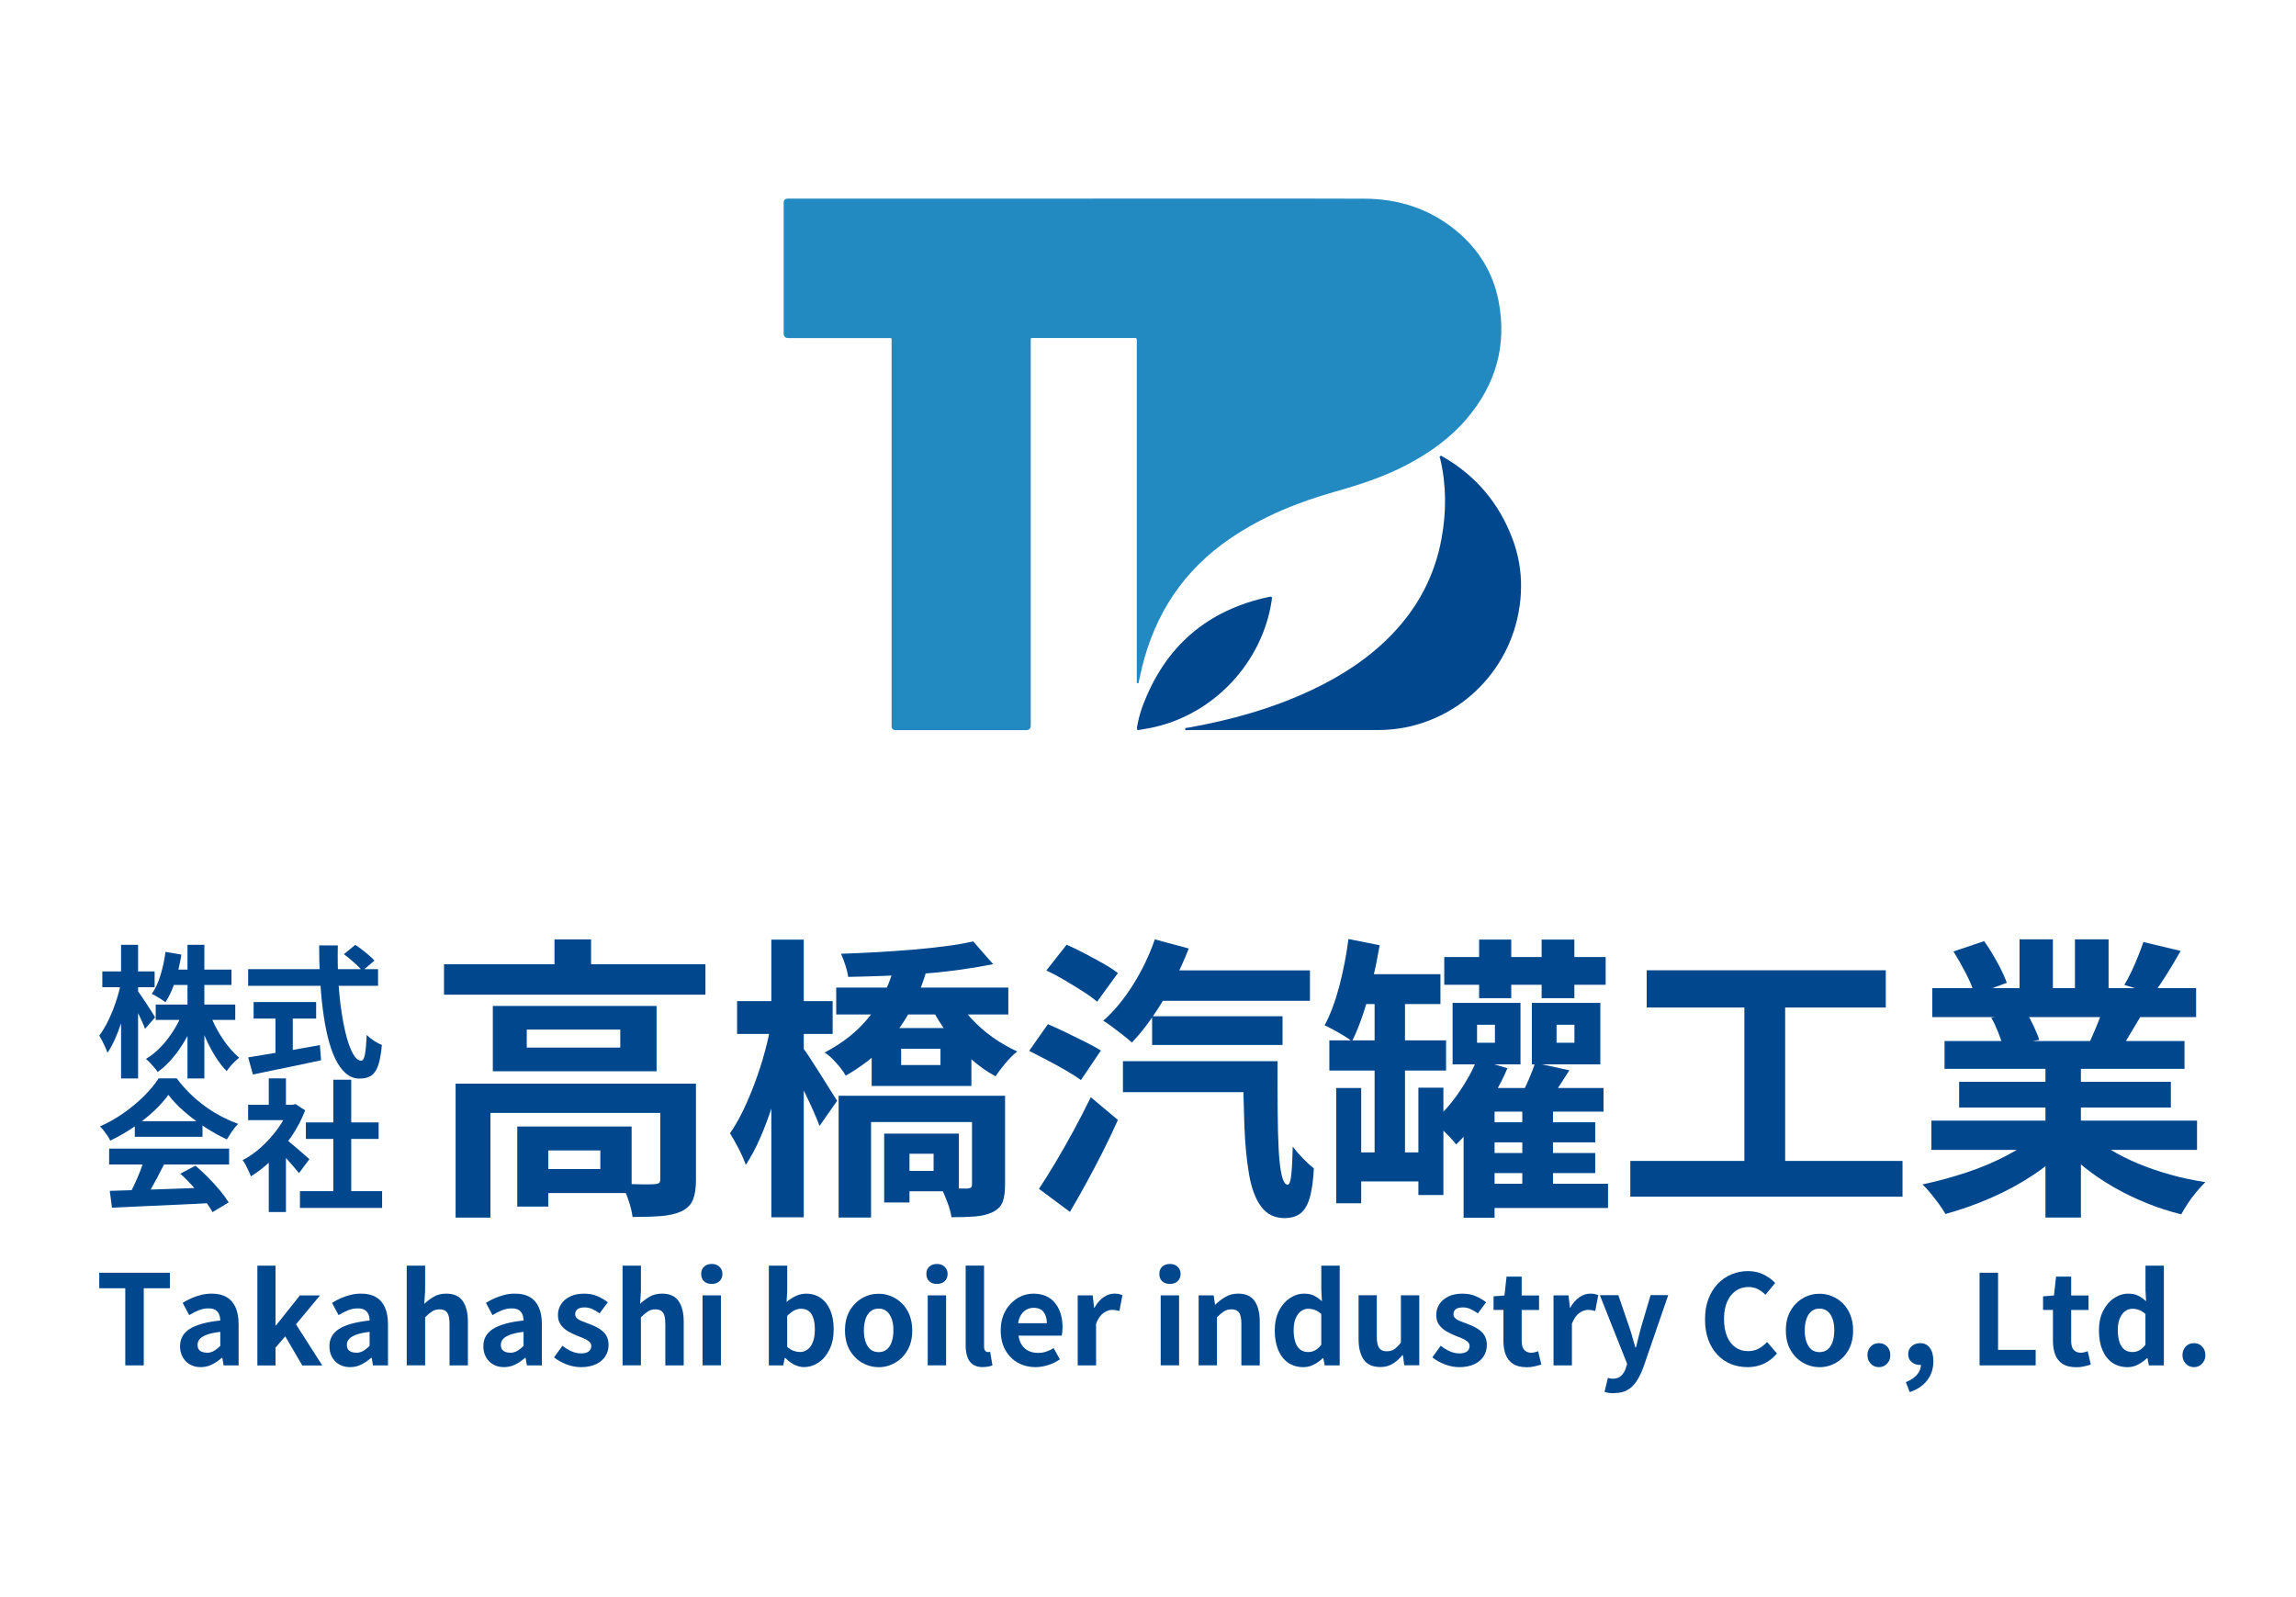 <svg width="266" height="185" viewBox="0 0 266 185" fill="none" xmlns="http://www.w3.org/2000/svg">
<mask id="mask0_514_213714" style="mask-type:alpha" maskUnits="userSpaceOnUse" x="0" y="0" width="266" height="185">
<rect x="0.5" width="265" height="185" fill="#D9D9D9"/>
</mask>
<g mask="url(#mask0_514_213714)">
<path d="M124.741 23.008C135.847 23.008 146.96 22.984 158.067 23.019C161.982 23.031 165.56 24.16 168.632 26.667C171.262 28.814 172.978 31.554 173.618 34.894C174.602 40.008 173.293 44.546 169.941 48.497C168.039 50.742 165.688 52.418 163.105 53.791C160.417 55.222 157.543 56.153 154.622 56.979C150.346 58.19 146.256 59.854 142.556 62.367C137.157 66.032 133.805 71.094 132.287 77.407C132.165 77.919 132.054 78.437 131.938 78.954C131.92 79.047 131.932 79.187 131.81 79.175C131.658 79.164 131.705 79.013 131.699 78.914C131.693 78.791 131.699 78.675 131.699 78.553C131.699 65.59 131.699 52.622 131.699 39.659C131.699 39.106 131.757 39.164 131.187 39.164C127.417 39.164 123.647 39.164 119.871 39.164C119.353 39.164 119.417 39.106 119.417 39.636C119.417 54.443 119.417 69.256 119.417 84.063C119.417 84.416 119.239 84.592 118.882 84.592C113.843 84.592 108.811 84.592 103.772 84.592C103.454 84.592 103.295 84.435 103.295 84.121C103.295 69.314 103.295 54.501 103.295 39.694C103.295 39.089 103.388 39.17 102.754 39.17C98.949 39.17 95.138 39.17 91.333 39.17C90.972 39.17 90.792 38.99 90.792 38.629C90.792 33.579 90.792 28.535 90.792 23.485C90.792 23.171 90.953 23.013 91.275 23.013C102.434 23.013 113.593 23.013 124.747 23.013L124.741 23.008Z" fill="#238AC1"/>
<path d="M149.044 84.583C145.262 84.583 141.474 84.583 137.693 84.583C137.553 84.583 137.309 84.682 137.297 84.478C137.28 84.292 137.536 84.333 137.675 84.304C142.615 83.425 147.421 82.087 151.976 79.94C155.42 78.317 158.58 76.275 161.244 73.517C164.264 70.387 166.219 66.704 167.004 62.416C167.569 59.327 167.58 56.243 166.859 53.171C166.836 53.066 166.719 52.932 166.859 52.84C166.981 52.758 167.086 52.868 167.185 52.927C171.013 55.138 173.689 58.326 175.237 62.457C175.906 64.243 176.238 66.093 176.22 68.001C176.144 76.048 170.478 82.75 162.833 84.275C161.78 84.484 160.715 84.583 159.639 84.583C156.107 84.583 152.575 84.583 149.044 84.583Z" fill="#00478E"/>
<path d="M131.722 84.257C131.861 83.501 132.065 82.639 132.373 81.819C134.951 74.913 139.832 70.677 147.058 69.147C147.337 69.089 147.39 69.165 147.349 69.438C146.302 76.845 140.437 83 133.106 84.373C132.728 84.443 132.35 84.507 131.972 84.571C131.809 84.6 131.675 84.588 131.722 84.257Z" fill="#00478E"/>
<path d="M14.008 113.9L15.078 114.331C14.968 115.011 14.822 115.715 14.642 116.431C14.461 117.152 14.258 117.856 14.031 118.543C13.804 119.23 13.554 119.87 13.286 120.463C13.018 121.056 12.739 121.563 12.448 121.981C12.39 121.795 12.309 121.58 12.198 121.336C12.088 121.091 11.971 120.853 11.849 120.608C11.727 120.37 11.611 120.16 11.5 119.98C11.768 119.637 12.029 119.23 12.285 118.752C12.541 118.275 12.78 117.763 13.007 117.211C13.228 116.664 13.426 116.099 13.6 115.529C13.775 114.959 13.909 114.412 14.008 113.894V113.9ZM11.855 112.55H17.912V114.383H11.855V112.55ZM14.025 109.461H15.997V124.949H14.025V109.461ZM15.899 114.738C15.997 114.86 16.149 115.064 16.341 115.349C16.533 115.634 16.742 115.948 16.969 116.286C17.19 116.629 17.399 116.949 17.586 117.24C17.778 117.536 17.906 117.746 17.97 117.868L16.8 119.206C16.713 118.956 16.591 118.659 16.44 118.316C16.288 117.979 16.125 117.624 15.945 117.263C15.765 116.902 15.596 116.559 15.433 116.239C15.27 115.919 15.13 115.657 15.008 115.448L15.893 114.738H15.899ZM21.17 117.315L22.723 117.775C22.409 118.642 22.031 119.48 21.577 120.288C21.123 121.097 20.623 121.836 20.064 122.505C19.506 123.174 18.912 123.739 18.272 124.204C18.173 124.053 18.04 123.878 17.877 123.686C17.714 123.494 17.551 123.308 17.382 123.133C17.213 122.959 17.056 122.808 16.911 122.685C17.522 122.325 18.104 121.853 18.645 121.283C19.186 120.713 19.674 120.079 20.105 119.392C20.541 118.706 20.89 118.008 21.158 117.31L21.17 117.315ZM19.18 110.287L21.018 110.601C20.85 111.654 20.611 112.678 20.297 113.662C19.983 114.645 19.605 115.465 19.162 116.128C19.052 116.03 18.895 115.919 18.703 115.791C18.511 115.663 18.313 115.547 18.115 115.43C17.917 115.314 17.743 115.221 17.586 115.145C17.999 114.563 18.336 113.836 18.598 112.969C18.86 112.102 19.052 111.212 19.174 110.299L19.18 110.287ZM18.04 116.39H27.255V118.171H18.04V116.39ZM19.762 112.335H26.819V114.115H19.762V112.335ZM21.722 109.461H23.677V124.949H21.722V109.461ZM24.294 117.397C24.527 118.043 24.823 118.688 25.178 119.334C25.533 119.98 25.935 120.579 26.371 121.138C26.813 121.702 27.255 122.168 27.703 122.54C27.558 122.662 27.395 122.808 27.209 122.988C27.023 123.163 26.848 123.349 26.679 123.552C26.511 123.75 26.371 123.931 26.261 124.099C25.789 123.628 25.347 123.052 24.928 122.377C24.509 121.702 24.125 120.969 23.782 120.184C23.439 119.398 23.142 118.607 22.898 117.816L24.282 117.403L24.294 117.397Z" fill="#00478E"/>
<path d="M28.748 112.287H43.8V114.218H28.748V112.287ZM28.748 122.509C29.417 122.399 30.208 122.271 31.116 122.119C32.024 121.974 32.989 121.811 34.008 121.631C35.026 121.456 36.044 121.276 37.062 121.084L37.196 122.847C36.282 123.044 35.357 123.242 34.421 123.434C33.484 123.626 32.582 123.812 31.709 123.993C30.837 124.173 30.034 124.342 29.301 124.493L28.748 122.498V122.509ZM29.382 116.098H36.626V118.012H29.382V116.098ZM31.913 117.186H33.92V122.777H31.913V117.186ZM36.981 109.535H39.139C39.104 110.896 39.127 112.229 39.197 113.526C39.267 114.823 39.389 116.039 39.558 117.168C39.727 118.303 39.925 119.298 40.157 120.153C40.39 121.008 40.652 121.683 40.937 122.166C41.222 122.649 41.525 122.893 41.85 122.893C42.042 122.893 42.182 122.655 42.275 122.183C42.368 121.712 42.438 120.95 42.485 119.908C42.717 120.141 43.002 120.362 43.328 120.583C43.66 120.804 43.962 120.962 44.242 121.06C44.154 122.108 44.003 122.911 43.8 123.475C43.596 124.039 43.322 124.429 42.979 124.644C42.636 124.86 42.2 124.964 41.664 124.964C41.059 124.964 40.53 124.761 40.058 124.353C39.587 123.946 39.186 123.382 38.837 122.66C38.493 121.939 38.203 121.09 37.964 120.112C37.731 119.135 37.539 118.07 37.394 116.918C37.248 115.772 37.144 114.567 37.074 113.317C37.004 112.066 36.975 110.797 36.975 109.523L36.981 109.535ZM39.837 110.559L41.158 109.471C41.414 109.634 41.688 109.826 41.967 110.047C42.252 110.268 42.52 110.483 42.77 110.704C43.02 110.925 43.224 111.123 43.381 111.298L41.961 112.502C41.827 112.304 41.641 112.095 41.402 111.868C41.164 111.641 40.908 111.414 40.634 111.181C40.361 110.949 40.099 110.745 39.837 110.553V110.559Z" fill="#00478E"/>
<path d="M19.515 126.842C19.067 127.47 18.497 128.11 17.793 128.762C17.089 129.414 16.309 130.036 15.448 130.618C14.587 131.2 13.697 131.712 12.772 132.154C12.702 131.991 12.603 131.805 12.463 131.601C12.324 131.398 12.178 131.2 12.027 131.008C11.876 130.816 11.73 130.647 11.585 130.502C12.545 130.083 13.464 129.565 14.343 128.942C15.221 128.32 16.012 127.662 16.711 126.964C17.409 126.266 17.962 125.591 18.375 124.945H20.481C20.929 125.551 21.423 126.121 21.97 126.662C22.517 127.203 23.099 127.692 23.71 128.14C24.321 128.588 24.955 128.983 25.607 129.326C26.258 129.67 26.921 129.966 27.59 130.211C27.346 130.455 27.113 130.74 26.887 131.066C26.665 131.398 26.462 131.712 26.282 132.009C25.444 131.625 24.6 131.153 23.739 130.589C22.878 130.025 22.081 129.425 21.336 128.774C20.591 128.128 19.98 127.482 19.503 126.842H19.515ZM12.644 133.079H26.543V134.923H12.644V133.079ZM12.725 137.972C13.72 137.937 14.866 137.902 16.181 137.867C17.49 137.832 18.869 137.78 20.312 137.728C21.755 137.675 23.18 137.617 24.588 137.565L24.519 139.38C23.157 139.456 21.778 139.526 20.376 139.584C18.98 139.642 17.647 139.706 16.385 139.764C15.122 139.822 13.988 139.875 12.97 139.921L12.72 137.978L12.725 137.972ZM16.722 134.283L19.015 134.894C18.759 135.412 18.485 135.936 18.2 136.471C17.915 137.006 17.636 137.513 17.362 137.995C17.089 138.478 16.833 138.909 16.583 139.281L14.826 138.705C15.047 138.298 15.285 137.838 15.53 137.326C15.774 136.814 16.001 136.291 16.21 135.761C16.414 135.226 16.588 134.737 16.722 134.283ZM15.617 129.897H23.46V131.712H15.617V129.897ZM20.888 135.982L22.645 135.057C23.145 135.488 23.646 135.947 24.135 136.442C24.623 136.937 25.077 137.437 25.49 137.937C25.903 138.438 26.235 138.897 26.491 139.316L24.617 140.439C24.396 140.02 24.082 139.549 23.675 139.031C23.268 138.507 22.82 137.978 22.337 137.437C21.854 136.902 21.371 136.413 20.888 135.988V135.982Z" fill="#00478E"/>
<path d="M33.5 128H33.884L34.239 127.918L35.356 128.646C34.943 129.722 34.402 130.746 33.733 131.724C33.063 132.701 32.33 133.574 31.522 134.353C30.719 135.133 29.898 135.785 29.061 136.297C29.003 136.122 28.921 135.907 28.799 135.662C28.683 135.412 28.566 135.179 28.45 134.953C28.333 134.726 28.217 134.551 28.107 134.417C28.875 134.022 29.613 133.504 30.317 132.858C31.021 132.212 31.65 131.502 32.208 130.729C32.767 129.955 33.197 129.158 33.494 128.343V128H33.5ZM28.747 128H34.215V129.78H28.747V128ZM31.138 124.945H33.127V128.82H31.138V124.945ZM31.138 133.62L33.127 131.276V140.427H31.138V133.614V133.62ZM32.912 131.84C33.069 131.939 33.285 132.102 33.558 132.329C33.831 132.555 34.122 132.8 34.437 133.073C34.751 133.341 35.03 133.591 35.292 133.812C35.548 134.039 35.734 134.202 35.844 134.301L34.64 135.918C34.471 135.709 34.268 135.465 34.029 135.185C33.791 134.906 33.535 134.615 33.267 134.318C32.999 134.022 32.738 133.742 32.482 133.475C32.226 133.213 32.01 132.992 31.83 132.817L32.918 131.846L32.912 131.84ZM34.751 138.007H44.269V139.95H34.751V138.007ZM35.437 130.042H43.868V131.956H35.437V130.042ZM38.614 125.097H40.691V138.95H38.614V125.097Z" fill="#00478E"/>
<path d="M51.44 111.718H81.728V115.244H51.44V111.718ZM52.783 125.553H78.04V128.945H56.821V141.07H52.783V125.553ZM57.095 116.547H76.067V124.116H57.095V116.547ZM59.928 130.516H63.518V139.796H59.928V130.516ZM61.028 119.287V121.376H71.861V119.287H61.028ZM61.755 130.516H73.176V138.225H61.755V135.45H69.551V133.291H61.755V130.516ZM64.239 108.838H68.481V113.463H64.239V108.838ZM76.486 125.553H80.629V136.718C80.629 137.655 80.513 138.411 80.286 138.993C80.059 139.575 79.605 140.023 78.942 140.349C78.273 140.646 77.481 140.826 76.562 140.896C75.643 140.966 74.549 141 73.287 141C73.217 140.43 73.054 139.773 72.804 139.034C72.548 138.289 72.286 137.672 72.007 137.166C72.809 137.19 73.589 137.207 74.334 137.219C75.079 137.23 75.567 137.224 75.8 137.201C76.079 137.178 76.26 137.131 76.353 137.062C76.446 136.992 76.492 136.858 76.492 136.648V125.553H76.486Z" fill="#00478E"/>
<path d="M89.327 118.599L91.636 119.35C91.38 120.699 91.084 122.102 90.741 123.562C90.397 125.022 90.002 126.453 89.554 127.861C89.106 129.264 88.617 130.578 88.088 131.8C87.558 133.022 86.994 134.075 86.4 134.965C86.214 134.418 85.941 133.79 85.574 133.08C85.208 132.37 84.87 131.777 84.573 131.3C85.103 130.549 85.609 129.665 86.092 128.664C86.575 127.658 87.029 126.587 87.453 125.447C87.878 124.307 88.25 123.149 88.576 121.974C88.896 120.798 89.152 119.675 89.333 118.599H89.327ZM85.394 115.993H96.466V119.792H85.394V115.993ZM89.362 108.871H93.12V141.034H89.362V108.871ZM92.876 121.235C93.079 121.462 93.376 121.869 93.754 122.451C94.132 123.032 94.546 123.678 94.999 124.388C95.447 125.098 95.849 125.738 96.204 126.308C96.559 126.878 96.82 127.291 96.983 127.541L94.947 130.451C94.761 129.95 94.516 129.351 94.202 128.653C93.894 127.955 93.551 127.233 93.184 126.477C92.818 125.726 92.463 125.028 92.131 124.388C91.799 123.748 91.514 123.236 91.287 122.846L92.876 121.235ZM103.505 112.228L107.264 112.705C106.804 114.259 106.182 115.754 105.402 117.191C104.623 118.628 103.628 119.978 102.417 121.235C101.207 122.491 99.73 123.62 97.984 124.627C97.821 124.33 97.6 124.004 97.309 123.649C97.024 123.294 96.722 122.963 96.413 122.654C96.105 122.346 95.808 122.113 95.535 121.95C97.123 121.107 98.444 120.164 99.503 119.123C100.561 118.081 101.417 116.97 102.074 115.783C102.732 114.596 103.209 113.409 103.505 112.222V112.228ZM96.879 114.422H116.817V117.54H96.879V114.422ZM97.158 126.954H114.409V130.003H100.916V141.063H97.158V126.954ZM112.75 109.075L115.06 111.71C113.908 111.937 112.651 112.147 111.284 112.345C109.917 112.537 108.492 112.694 107.008 112.804C105.524 112.921 104.041 113.002 102.557 113.06C101.073 113.118 99.642 113.159 98.263 113.182C98.217 112.793 98.106 112.345 97.938 111.827C97.769 111.309 97.6 110.873 97.437 110.506C98.769 110.46 100.148 110.396 101.562 110.32C102.976 110.238 104.367 110.145 105.74 110.029C107.107 109.913 108.398 109.779 109.603 109.616C110.807 109.459 111.86 109.273 112.762 109.069L112.75 109.075ZM100.986 119.111H112.541V125.825H100.986V119.111ZM102.435 131.341H105.367V139.317H102.435V131.341ZM104.262 131.341H111.092V138.02H104.262V135.658H108.16V133.674H104.262V131.346V131.341ZM104.401 121.508V123.393H108.957V121.508H104.401ZM110.749 115.55C111.209 116.394 111.808 117.22 112.541 118.017C113.28 118.82 114.106 119.542 115.025 120.193C115.945 120.845 116.887 121.386 117.853 121.822C117.44 122.142 116.986 122.59 116.491 123.178C115.997 123.76 115.613 124.272 115.334 124.702C114.321 124.155 113.338 123.451 112.384 122.596C111.43 121.741 110.563 120.787 109.777 119.734C108.992 118.681 108.329 117.61 107.776 116.516L110.743 115.556L110.749 115.55ZM112.611 126.954H116.439V137.263C116.439 138.084 116.346 138.747 116.166 139.247C115.979 139.748 115.59 140.149 114.99 140.446C114.391 140.719 113.716 140.888 112.954 140.941C112.198 140.999 111.284 141.028 110.231 141.028C110.161 140.527 110.004 139.951 109.766 139.317C109.521 138.677 109.289 138.119 109.056 137.642C109.678 137.665 110.284 137.682 110.883 137.694C111.482 137.706 111.872 137.711 112.058 137.711C112.285 137.688 112.436 137.642 112.506 137.572C112.576 137.502 112.611 137.38 112.611 137.194V126.954Z" fill="#00478E"/>
<path d="M119.234 121.746L121.404 118.663C122.049 118.936 122.748 119.256 123.51 119.623C124.266 119.989 125.011 120.356 125.732 120.717C126.46 121.083 127.059 121.415 127.542 121.711L125.232 125.138C124.796 124.818 124.225 124.452 123.527 124.045C122.823 123.631 122.09 123.23 121.316 122.829C120.548 122.427 119.85 122.072 119.228 121.752L119.234 121.746ZM120.368 137.74C120.944 136.873 121.572 135.861 122.265 134.709C122.957 133.557 123.655 132.324 124.371 131.009C125.081 129.694 125.75 128.402 126.372 127.122L129.514 129.758C128.985 130.945 128.409 132.155 127.786 133.388C127.164 134.622 126.535 135.826 125.889 137.001C125.244 138.177 124.604 139.311 123.958 140.411L120.368 137.74ZM121.229 112.432L123.574 109.453C124.196 109.726 124.877 110.058 125.628 110.448C126.372 110.837 127.1 111.233 127.804 111.629C128.508 112.03 129.072 112.397 129.514 112.74L127.1 116.062C126.687 115.696 126.14 115.3 125.459 114.864C124.778 114.427 124.074 113.997 123.335 113.56C122.596 113.13 121.898 112.752 121.229 112.432ZM133.79 108.836L137.723 109.895C137.194 111.262 136.571 112.618 135.862 113.956C135.152 115.294 134.39 116.551 133.587 117.72C132.784 118.896 131.964 119.92 131.137 120.786C130.881 120.56 130.556 120.286 130.154 119.966C129.753 119.646 129.345 119.332 128.926 119.024C128.513 118.715 128.147 118.459 127.821 118.256C129.084 117.138 130.241 115.736 131.289 114.061C132.336 112.385 133.168 110.64 133.79 108.836ZM130.096 122.945H146.276V126.541H130.096V122.945ZM133.476 117.744H148.586V121.066H133.476V117.744ZM133.86 112.432H151.762V115.957H133.86V112.432ZM144.001 122.945H148.004C148.004 125.045 148.004 126.977 148.021 128.734C148.033 130.491 148.074 132.004 148.144 133.272C148.213 134.54 148.336 135.524 148.504 136.216C148.679 136.914 148.9 137.263 149.179 137.263C149.389 137.263 149.528 136.85 149.61 136.012C149.691 135.18 149.744 134.121 149.767 132.847C150.11 133.301 150.512 133.767 150.971 134.232C151.431 134.703 151.844 135.081 152.216 135.378C152.146 136.705 152.001 137.781 151.786 138.613C151.565 139.445 151.233 140.068 150.785 140.481C150.337 140.894 149.697 141.109 148.871 141.132C147.696 141.132 146.782 140.696 146.131 139.829C145.473 138.962 145.002 137.723 144.717 136.111C144.432 134.5 144.245 132.586 144.164 130.357C144.083 128.129 144.03 125.656 144.007 122.939L144.001 122.945Z" fill="#00478E"/>
<path d="M156.216 108.793L159.841 109.515C159.608 110.864 159.335 112.22 159.015 113.593C158.695 114.96 158.328 116.252 157.927 117.462C157.525 118.672 157.095 119.731 156.635 120.645C156.408 120.464 156.094 120.249 155.704 120.01C155.314 119.772 154.919 119.545 154.511 119.324C154.11 119.109 153.761 118.928 153.458 118.794C154.127 117.561 154.692 116.042 155.169 114.239C155.64 112.435 155.989 110.62 156.222 108.793H156.216ZM154.011 120.54H167.532V124.031H154.011V120.54ZM154.802 126.055H157.7V139.414H154.802V126.055ZM156.146 133.52H165.734V136.877H156.146V133.52ZM156.908 112.872H166.881V116.333H156.908V112.872ZM159.253 114.204H162.773V135.23H159.253V114.204ZM164.326 126.02H167.224V138.454H164.326V126.02ZM171.122 122.733L174.642 123.763C174.182 124.857 173.624 125.951 172.966 127.033C172.309 128.121 171.622 129.139 170.895 130.099C170.168 131.059 169.441 131.891 168.702 132.601C168.539 132.374 168.3 132.095 167.98 131.763C167.66 131.431 167.323 131.094 166.979 130.751C166.636 130.407 166.322 130.134 166.049 129.93C167.084 129.04 168.05 127.958 168.946 126.678C169.842 125.398 170.569 124.089 171.122 122.739V122.733ZM167.323 110.882H186.022V114.099H167.323V110.882ZM168.289 116.194H176.155V123.315H168.289V116.194ZM173.152 126.055H185.778V128.796H173.152V141.089H169.563V128.418L171.808 126.055H173.152ZM171.122 118.725V120.813H173.193V118.725H171.122ZM171.221 137.15H186.296V139.961H171.221V137.15ZM171.326 130.029H184.812V132.356H171.326V130.029ZM171.326 133.59H184.812V135.917H171.326V133.59ZM171.361 108.863H175.084V115.647H171.361V108.863ZM177.848 123.146L181.816 124.002C181.356 124.735 180.902 125.439 180.454 126.125C180.006 126.812 179.599 127.405 179.232 127.906L176.126 127.085C176.446 126.515 176.771 125.858 177.091 125.119C177.411 124.374 177.667 123.722 177.848 123.152V123.146ZM176.364 127.12H179.919V138.937H176.364V127.12ZM177.47 116.194H185.405V123.315H177.47V116.194ZM178.604 108.863H182.397V115.647H178.604V108.863ZM180.332 118.725V120.813H182.403V118.725H180.332Z" fill="#00478E"/>
<path d="M188.879 134.507H220.413V138.65H188.879V134.507ZM190.776 112.416H218.476V116.733H190.776V112.416ZM202.092 114.778H206.816V136.183H202.092V114.778Z" fill="#00478E"/>
<path d="M236.218 131.34L239.493 132.812C238.411 133.999 237.108 135.105 235.578 136.117C234.048 137.135 232.413 138.025 230.661 138.787C228.91 139.55 227.153 140.172 225.384 140.655C225.198 140.312 224.954 139.928 224.64 139.509C224.331 139.084 224.006 138.671 223.674 138.258C223.342 137.845 223.022 137.507 222.726 137.228C224.448 136.862 226.17 136.396 227.88 135.826C229.591 135.256 231.173 134.581 232.622 133.807C234.071 133.033 235.264 132.207 236.212 131.34H236.218ZM223.761 129.833H254.533V133.225H223.761V129.833ZM223.866 114.485H254.428V117.842H223.866V114.485ZM225.28 120.618H253.084V123.835H225.28V120.618ZM226.315 110.238L229.87 109.04C230.376 109.749 230.883 110.564 231.389 111.489C231.895 112.414 232.261 113.205 232.494 113.869L228.771 115.236C228.584 114.549 228.253 113.741 227.77 112.804C227.287 111.867 226.804 111.012 226.321 110.238H226.315ZM226.973 125.342H251.502V128.321H226.973V125.342ZM230.696 117.912L234.734 117.261C235.031 117.738 235.328 118.285 235.613 118.89C235.898 119.495 236.113 120.024 236.253 120.484L232.046 121.205C231.93 120.775 231.749 120.234 231.493 119.594C231.237 118.954 230.976 118.395 230.702 117.918L230.696 117.912ZM233.972 108.836H237.835V116.097H233.972V108.836ZM236.974 122.229H241.082V141.068H236.974V122.229ZM241.908 131.236C242.618 131.922 243.473 132.568 244.462 133.173C245.451 133.778 246.539 134.325 247.72 134.82C248.907 135.308 250.158 135.739 251.479 136.105C252.799 136.472 254.137 136.757 255.499 136.961C255.179 137.281 254.836 137.653 254.481 138.072C254.126 138.491 253.788 138.939 253.48 139.41C253.172 139.875 252.91 140.306 252.706 140.696C251.327 140.353 249.972 139.916 248.651 139.375C247.33 138.84 246.068 138.229 244.875 137.542C243.677 136.856 242.554 136.094 241.495 135.25C240.436 134.406 239.505 133.505 238.702 132.545L241.914 131.241L241.908 131.236ZM240.389 108.836H244.287V115.858H240.389V108.836ZM243.77 116.475L248.151 117.505C247.668 118.302 247.208 119.076 246.772 119.815C246.335 120.559 245.946 121.188 245.597 121.717L242.077 120.757C242.373 120.117 242.687 119.402 243.007 118.616C243.327 117.831 243.583 117.115 243.77 116.475ZM248.325 109.144L252.636 110.174C252.107 111.111 251.566 112.018 251.013 112.897C250.46 113.776 249.954 114.526 249.495 115.143L246.114 114.113C246.388 113.659 246.667 113.136 246.94 112.554C247.214 111.972 247.476 111.378 247.714 110.773C247.953 110.168 248.156 109.627 248.319 109.144H248.325Z" fill="#00478E"/>
<path d="M14.514 158.193V149.257H11.5V147.459H19.68V149.257H16.655V158.193H14.514Z" fill="#00478E"/>
<path d="M23.246 158.397C22.774 158.397 22.356 158.292 21.995 158.083C21.634 157.873 21.355 157.588 21.157 157.221C20.959 156.855 20.86 156.442 20.86 155.976C20.86 155.115 21.233 154.446 21.977 153.969C22.722 153.492 23.903 153.166 25.526 152.992C25.515 152.724 25.468 152.48 25.381 152.276C25.294 152.067 25.154 151.904 24.956 151.776C24.759 151.648 24.491 151.59 24.153 151.59C23.775 151.59 23.409 151.659 23.036 151.805C22.67 151.95 22.297 152.136 21.919 152.369L21.163 150.95C21.483 150.746 21.82 150.571 22.175 150.414C22.53 150.257 22.908 150.129 23.304 150.03C23.7 149.926 24.113 149.879 24.532 149.879C25.218 149.879 25.794 150.013 26.254 150.286C26.719 150.554 27.062 150.955 27.295 151.485C27.528 152.014 27.644 152.672 27.644 153.457V158.193H25.905L25.759 157.326H25.684C25.334 157.635 24.962 157.891 24.555 158.094C24.148 158.298 23.711 158.397 23.24 158.397H23.246ZM23.956 156.733C24.252 156.733 24.526 156.663 24.776 156.523C25.02 156.384 25.27 156.186 25.521 155.936V154.312C24.863 154.388 24.345 154.499 23.956 154.644C23.572 154.789 23.292 154.958 23.129 155.156C22.966 155.354 22.885 155.575 22.885 155.813C22.885 156.133 22.984 156.366 23.182 156.506C23.38 156.645 23.636 156.721 23.956 156.721V156.733Z" fill="#00478E"/>
<path d="M29.818 158.195V146.641H31.919V153.564H31.977L34.74 150.091H37.074L34.292 153.436L37.335 158.201H35.02L33.047 154.827L31.919 156.142V158.201H29.818V158.195Z" fill="#00478E"/>
<path d="M40.55 158.397C40.079 158.397 39.66 158.292 39.3 158.083C38.939 157.873 38.66 157.588 38.462 157.221C38.264 156.855 38.165 156.442 38.165 155.976C38.165 155.115 38.537 154.446 39.282 153.969C40.027 153.492 41.208 153.166 42.831 152.992C42.819 152.724 42.773 152.48 42.686 152.276C42.599 152.067 42.459 151.904 42.261 151.776C42.063 151.648 41.796 151.59 41.458 151.59C41.08 151.59 40.713 151.659 40.341 151.805C39.974 151.95 39.602 152.136 39.224 152.369L38.468 150.95C38.788 150.746 39.125 150.571 39.48 150.414C39.835 150.257 40.213 150.129 40.609 150.03C41.004 149.926 41.417 149.879 41.836 149.879C42.523 149.879 43.099 150.013 43.558 150.286C44.024 150.554 44.367 150.955 44.6 151.485C44.833 152.014 44.949 152.672 44.949 153.457V158.193H43.209L43.064 157.326H42.988C42.639 157.635 42.267 157.891 41.86 158.094C41.452 158.298 41.016 158.397 40.545 158.397H40.55ZM41.255 156.733C41.551 156.733 41.825 156.663 42.075 156.523C42.319 156.384 42.569 156.186 42.819 155.936V154.312C42.162 154.388 41.644 154.499 41.255 154.644C40.87 154.789 40.591 154.958 40.428 155.156C40.265 155.354 40.184 155.575 40.184 155.813C40.184 156.133 40.283 156.366 40.481 156.506C40.678 156.651 40.934 156.721 41.255 156.721V156.733Z" fill="#00478E"/>
<path d="M47.121 158.195V146.641H49.251V149.55L49.152 151.068C49.472 150.76 49.838 150.487 50.251 150.242C50.664 149.998 51.147 149.881 51.7 149.881C52.578 149.881 53.213 150.167 53.614 150.742C54.01 151.318 54.208 152.116 54.208 153.14V158.195H52.078V153.401C52.078 152.773 51.991 152.337 51.81 152.081C51.63 151.83 51.339 151.702 50.932 151.702C50.606 151.702 50.315 151.778 50.071 151.935C49.827 152.092 49.553 152.319 49.251 152.616V158.19H47.121V158.195Z" fill="#00478E"/>
<path d="M58.383 158.397C57.911 158.397 57.492 158.292 57.132 158.083C56.771 157.873 56.492 157.588 56.294 157.221C56.096 156.855 55.997 156.442 55.997 155.976C55.997 155.115 56.37 154.446 57.114 153.969C57.859 153.492 59.04 153.166 60.663 152.992C60.652 152.724 60.605 152.48 60.518 152.276C60.431 152.067 60.291 151.904 60.093 151.776C59.895 151.648 59.628 151.59 59.29 151.59C58.912 151.59 58.545 151.659 58.173 151.805C57.807 151.95 57.434 152.136 57.056 152.369L56.3 150.95C56.62 150.746 56.957 150.571 57.312 150.414C57.667 150.257 58.045 150.129 58.441 150.03C58.836 149.926 59.249 149.879 59.668 149.879C60.355 149.879 60.931 150.013 61.391 150.286C61.856 150.554 62.199 150.955 62.432 151.485C62.665 152.014 62.781 152.672 62.781 153.457V158.193H61.041L60.896 157.326H60.82C60.471 157.635 60.099 157.891 59.692 158.094C59.284 158.298 58.848 158.397 58.377 158.397H58.383ZM59.092 156.733C59.389 156.733 59.663 156.663 59.913 156.523C60.157 156.384 60.407 156.186 60.657 155.936V154.312C60 154.388 59.482 154.499 59.092 154.644C58.708 154.789 58.429 154.958 58.266 155.156C58.103 155.354 58.022 155.575 58.022 155.813C58.022 156.133 58.121 156.366 58.319 156.506C58.516 156.651 58.772 156.721 59.092 156.721V156.733Z" fill="#00478E"/>
<path d="M67.276 158.395C66.735 158.395 66.188 158.29 65.629 158.075C65.071 157.86 64.594 157.592 64.187 157.266L65.158 155.922C65.513 156.196 65.868 156.411 66.223 156.568C66.578 156.725 66.944 156.806 67.328 156.806C67.712 156.806 68.032 156.725 68.219 156.568C68.405 156.411 68.504 156.201 68.504 155.951C68.504 155.748 68.422 155.579 68.259 155.439C68.096 155.3 67.881 155.172 67.619 155.061C67.357 154.95 67.09 154.84 66.811 154.735C66.473 154.601 66.136 154.438 65.804 154.241C65.472 154.049 65.193 153.799 64.972 153.496C64.751 153.193 64.64 152.815 64.64 152.361C64.64 151.879 64.768 151.454 65.019 151.081C65.269 150.709 65.618 150.418 66.066 150.203C66.514 149.988 67.049 149.883 67.666 149.883C68.282 149.883 68.777 149.982 69.237 150.185C69.696 150.389 70.086 150.622 70.418 150.878L69.464 152.169C69.173 151.96 68.888 151.791 68.603 151.663C68.317 151.535 68.026 151.477 67.724 151.477C67.346 151.477 67.072 151.553 66.898 151.692C66.723 151.832 66.636 152.024 66.636 152.257C66.636 152.449 66.706 152.612 66.851 152.74C66.997 152.873 67.195 152.984 67.445 153.083C67.695 153.182 67.963 153.281 68.242 153.385C68.509 153.484 68.777 153.595 69.045 153.729C69.312 153.862 69.557 154.014 69.778 154.2C69.999 154.386 70.179 154.607 70.307 154.875C70.435 155.142 70.505 155.462 70.505 155.835C70.505 156.306 70.383 156.742 70.138 157.132C69.894 157.522 69.528 157.83 69.05 158.057C68.573 158.284 67.98 158.401 67.276 158.401V158.395Z" fill="#00478E"/>
<path d="M72.125 158.195V146.641H74.254V149.55L74.156 151.068C74.476 150.76 74.842 150.487 75.255 150.242C75.668 149.998 76.151 149.881 76.704 149.881C77.582 149.881 78.217 150.167 78.618 150.742C79.014 151.318 79.212 152.116 79.212 153.14V158.195H77.082V153.401C77.082 152.773 76.995 152.337 76.814 152.081C76.634 151.83 76.343 151.702 75.936 151.702C75.61 151.702 75.319 151.778 75.075 151.935C74.831 152.092 74.557 152.319 74.254 152.616V158.19H72.125V158.195Z" fill="#00478E"/>
<path d="M82.461 148.757C82.083 148.757 81.786 148.652 81.565 148.449C81.344 148.239 81.234 147.96 81.234 147.599C81.234 147.239 81.344 146.971 81.565 146.762C81.786 146.552 82.089 146.442 82.461 146.442C82.834 146.442 83.113 146.546 83.346 146.762C83.578 146.977 83.695 147.256 83.695 147.599C83.695 147.943 83.578 148.239 83.346 148.449C83.113 148.658 82.822 148.757 82.461 148.757ZM81.391 158.188V150.078H83.52V158.188H81.391Z" fill="#00478E"/>
<path d="M93.147 158.395C92.792 158.395 92.425 158.302 92.047 158.122C91.669 157.941 91.32 157.68 90.989 157.342H90.913L90.738 158.197H89.074V146.643H91.204V149.552L91.128 150.855C91.454 150.564 91.815 150.331 92.204 150.151C92.594 149.971 92.99 149.883 93.385 149.883C94.049 149.883 94.625 150.058 95.102 150.395C95.579 150.739 95.945 151.216 96.201 151.827C96.457 152.438 96.585 153.165 96.585 153.991C96.585 154.916 96.423 155.713 96.091 156.371C95.759 157.034 95.335 157.534 94.811 157.877C94.287 158.221 93.729 158.389 93.135 158.389L93.147 158.395ZM92.681 156.644C93.001 156.644 93.292 156.551 93.548 156.359C93.81 156.173 94.02 155.882 94.171 155.498C94.328 155.108 94.404 154.625 94.404 154.037C94.404 153.525 94.346 153.089 94.229 152.728C94.113 152.368 93.938 152.094 93.706 151.908C93.473 151.728 93.17 151.635 92.792 151.635C92.519 151.635 92.257 151.704 92.001 151.838C91.745 151.972 91.477 152.182 91.198 152.461V156.039C91.448 156.272 91.704 156.429 91.96 156.516C92.216 156.603 92.455 156.644 92.676 156.644H92.681Z" fill="#00478E"/>
<path d="M101.794 158.399C101.119 158.399 100.485 158.23 99.891 157.893C99.298 157.555 98.815 157.066 98.448 156.438C98.082 155.804 97.896 155.042 97.896 154.146C97.896 153.25 98.076 152.482 98.448 151.853C98.815 151.219 99.298 150.736 99.891 150.399C100.485 150.061 101.119 149.893 101.794 149.893C102.306 149.893 102.794 149.992 103.254 150.184C103.714 150.376 104.133 150.655 104.499 151.016C104.866 151.376 105.157 151.824 105.366 152.348C105.575 152.872 105.686 153.477 105.686 154.152C105.686 155.048 105.5 155.816 105.133 156.444C104.767 157.078 104.284 157.561 103.69 157.898C103.097 158.236 102.463 158.405 101.788 158.405L101.794 158.399ZM101.794 156.659C102.16 156.659 102.474 156.554 102.73 156.351C102.986 156.141 103.178 155.85 103.306 155.472C103.434 155.094 103.504 154.652 103.504 154.14C103.504 153.628 103.44 153.186 103.306 152.808C103.173 152.429 102.981 152.138 102.73 151.929C102.474 151.72 102.16 151.615 101.794 151.615C101.427 151.615 101.113 151.72 100.857 151.929C100.601 152.138 100.409 152.429 100.281 152.808C100.153 153.186 100.083 153.628 100.083 154.14C100.083 154.652 100.147 155.094 100.281 155.472C100.409 155.85 100.607 156.141 100.857 156.351C101.113 156.56 101.427 156.659 101.794 156.659Z" fill="#00478E"/>
<path d="M108.551 148.757C108.173 148.757 107.876 148.652 107.655 148.449C107.434 148.239 107.323 147.96 107.323 147.599C107.323 147.239 107.434 146.971 107.655 146.762C107.876 146.552 108.179 146.442 108.551 146.442C108.923 146.442 109.203 146.546 109.435 146.762C109.668 146.977 109.784 147.256 109.784 147.599C109.784 147.943 109.668 148.239 109.435 148.449C109.203 148.658 108.912 148.757 108.551 148.757ZM107.48 158.188V150.078H109.61V158.188H107.48Z" fill="#00478E"/>
<path d="M113.889 158.397C113.389 158.397 112.993 158.292 112.702 158.083C112.411 157.873 112.202 157.588 112.074 157.216C111.946 156.844 111.876 156.413 111.876 155.919V146.633H114.006V156C114.006 156.239 114.052 156.413 114.145 156.506C114.238 156.605 114.331 156.652 114.43 156.652C114.477 156.652 114.523 156.652 114.558 156.646C114.599 156.646 114.651 156.634 114.715 156.623L114.977 158.199C114.849 158.246 114.698 158.292 114.523 158.327C114.349 158.362 114.134 158.385 113.895 158.385L113.889 158.397Z" fill="#00478E"/>
<path d="M119.974 158.395C119.218 158.395 118.537 158.226 117.932 157.889C117.321 157.551 116.838 157.062 116.478 156.428C116.117 155.788 115.937 155.026 115.937 154.142C115.937 153.484 116.041 152.897 116.245 152.373C116.454 151.849 116.74 151.407 117.1 151.035C117.461 150.663 117.868 150.377 118.316 150.18C118.764 149.982 119.23 149.883 119.713 149.883C120.457 149.883 121.08 150.052 121.58 150.383C122.081 150.715 122.459 151.175 122.715 151.756C122.971 152.338 123.099 153.007 123.099 153.764C123.099 153.956 123.087 154.142 123.07 154.322C123.052 154.502 123.029 154.642 123 154.747H118.002C118.06 155.183 118.188 155.55 118.392 155.846C118.596 156.143 118.857 156.37 119.172 156.521C119.486 156.673 119.852 156.748 120.259 156.748C120.585 156.748 120.899 156.702 121.185 156.609C121.475 156.516 121.766 156.382 122.069 156.196L122.79 157.499C122.395 157.772 121.953 157.988 121.458 158.15C120.963 158.313 120.469 158.395 119.969 158.395H119.974ZM117.961 153.31H121.278C121.278 152.769 121.155 152.338 120.905 152.012C120.661 151.687 120.271 151.524 119.742 151.524C119.462 151.524 119.195 151.588 118.945 151.721C118.694 151.849 118.479 152.047 118.305 152.315C118.13 152.583 118.014 152.908 117.956 153.31H117.961Z" fill="#00478E"/>
<path d="M124.855 158.193V150.083H126.594L126.751 151.514H126.792C127.089 150.984 127.444 150.577 127.851 150.298C128.258 150.019 128.671 149.879 129.096 149.879C129.329 149.879 129.515 149.896 129.655 149.931C129.794 149.966 129.922 150.007 130.039 150.054L129.689 151.892C129.532 151.851 129.399 151.822 129.276 151.799C129.154 151.776 129.003 151.764 128.823 151.764C128.514 151.764 128.188 151.886 127.845 152.125C127.502 152.363 127.217 152.776 126.984 153.358V158.193H124.855Z" fill="#00478E"/>
<path d="M135.541 148.757C135.163 148.757 134.866 148.652 134.645 148.449C134.424 148.239 134.314 147.96 134.314 147.599C134.314 147.239 134.424 146.971 134.645 146.762C134.866 146.552 135.169 146.442 135.541 146.442C135.914 146.442 136.193 146.546 136.426 146.762C136.658 146.971 136.775 147.256 136.775 147.599C136.775 147.943 136.658 148.239 136.426 148.449C136.193 148.658 135.902 148.757 135.541 148.757ZM134.471 158.188V150.078H136.6V158.188H134.471Z" fill="#00478E"/>
<path d="M138.867 158.193V150.083H140.607L140.764 151.153H140.805C141.16 150.804 141.549 150.507 141.98 150.257C142.405 150.007 142.893 149.879 143.44 149.879C144.319 149.879 144.953 150.164 145.354 150.74C145.75 151.316 145.948 152.113 145.948 153.137V158.193H143.818V153.399C143.818 152.771 143.731 152.334 143.551 152.078C143.371 151.828 143.08 151.7 142.672 151.7C142.347 151.7 142.056 151.776 141.811 151.933C141.567 152.09 141.293 152.317 140.991 152.614V158.187H138.861L138.867 158.193Z" fill="#00478E"/>
<path d="M151.002 158.399C150.327 158.399 149.739 158.23 149.245 157.893C148.75 157.555 148.366 157.067 148.093 156.433C147.825 155.793 147.686 155.03 147.686 154.146C147.686 153.262 147.849 152.511 148.169 151.877C148.489 151.243 148.913 150.754 149.437 150.405C149.961 150.056 150.507 149.881 151.089 149.881C151.543 149.881 151.927 149.963 152.241 150.12C152.555 150.277 152.858 150.492 153.149 150.766L153.079 149.492V146.641H155.208V158.195H153.469L153.312 157.358H153.254C152.951 157.649 152.614 157.893 152.224 158.097C151.84 158.3 151.433 158.399 151.008 158.399H151.002ZM151.555 156.648C151.846 156.648 152.113 156.584 152.358 156.45C152.602 156.316 152.841 156.107 153.073 155.804V152.244C152.835 152.022 152.585 151.865 152.329 151.772C152.073 151.679 151.817 151.633 151.555 151.633C151.252 151.633 150.979 151.726 150.723 151.912C150.467 152.098 150.263 152.377 150.106 152.744C149.949 153.11 149.873 153.564 149.873 154.105C149.873 154.646 149.937 155.135 150.071 155.513C150.199 155.892 150.391 156.171 150.641 156.363C150.891 156.549 151.194 156.648 151.555 156.648Z" fill="#00478E"/>
<path d="M159.902 158.383C159.024 158.383 158.384 158.097 157.988 157.521C157.593 156.945 157.395 156.148 157.395 155.124V150.068H159.507V154.863C159.507 155.491 159.6 155.927 159.78 156.183C159.96 156.433 160.257 156.561 160.664 156.561C160.99 156.561 161.281 156.48 161.526 156.323C161.77 156.166 162.032 155.904 162.299 155.549V150.074H164.429V158.185H162.689L162.532 157.009H162.474C162.125 157.423 161.752 157.76 161.345 158.01C160.938 158.26 160.455 158.388 159.897 158.388L159.902 158.383Z" fill="#00478E"/>
<path d="M169.029 158.395C168.488 158.395 167.941 158.29 167.383 158.075C166.824 157.86 166.347 157.592 165.94 157.266L166.911 155.922C167.266 156.196 167.621 156.411 167.976 156.568C168.331 156.725 168.697 156.806 169.081 156.806C169.465 156.806 169.785 156.725 169.972 156.568C170.158 156.411 170.257 156.201 170.257 155.951C170.257 155.748 170.175 155.579 170.012 155.439C169.849 155.3 169.634 155.172 169.372 155.061C169.111 154.95 168.843 154.84 168.564 154.735C168.226 154.601 167.889 154.438 167.557 154.241C167.225 154.049 166.946 153.799 166.725 153.496C166.504 153.193 166.393 152.815 166.393 152.361C166.393 151.879 166.521 151.454 166.772 151.081C167.022 150.709 167.371 150.418 167.819 150.203C168.267 149.988 168.802 149.883 169.419 149.883C170.036 149.883 170.53 149.982 170.99 150.185C171.449 150.389 171.839 150.622 172.171 150.878L171.217 152.169C170.926 151.96 170.641 151.791 170.356 151.663C170.07 151.535 169.78 151.477 169.477 151.477C169.099 151.477 168.825 151.553 168.651 151.692C168.476 151.832 168.389 152.024 168.389 152.257C168.389 152.449 168.459 152.612 168.604 152.74C168.75 152.873 168.948 152.984 169.198 153.083C169.448 153.182 169.716 153.281 169.995 153.385C170.262 153.484 170.53 153.595 170.798 153.729C171.065 153.862 171.31 154.014 171.531 154.2C171.752 154.386 171.932 154.607 172.06 154.875C172.188 155.142 172.258 155.462 172.258 155.835C172.258 156.306 172.136 156.742 171.892 157.132C171.647 157.522 171.281 157.83 170.804 158.057C170.326 158.284 169.733 158.401 169.029 158.401V158.395Z" fill="#00478E"/>
<path d="M176.844 158.404C176.21 158.404 175.692 158.276 175.297 158.02C174.901 157.764 174.616 157.409 174.441 156.955C174.267 156.502 174.18 155.978 174.18 155.379V151.772H173.033V150.195L174.296 150.096L174.54 147.908H176.292V150.096H178.305V151.777H176.292V155.367C176.292 155.833 176.385 156.176 176.582 156.397C176.78 156.618 177.054 156.729 177.409 156.729C177.542 156.729 177.682 156.711 177.828 156.67C177.973 156.63 178.101 156.595 178.206 156.554L178.566 158.102C178.345 158.171 178.089 158.235 177.804 158.305C177.519 158.375 177.199 158.41 176.838 158.41L176.844 158.404Z" fill="#00478E"/>
<path d="M179.981 158.193V150.083H181.721L181.878 151.514H181.919C182.216 150.984 182.57 150.577 182.978 150.298C183.385 150.019 183.798 149.879 184.223 149.879C184.456 149.879 184.642 149.896 184.781 149.931C184.921 149.966 185.049 150.007 185.165 150.053L184.816 151.892C184.659 151.851 184.525 151.822 184.403 151.799C184.281 151.776 184.13 151.764 183.949 151.764C183.641 151.764 183.315 151.886 182.972 152.125C182.629 152.363 182.344 152.776 182.111 153.358V158.193H179.981Z" fill="#00478E"/>
<path d="M187.006 161.421C186.767 161.421 186.558 161.41 186.383 161.381C186.209 161.351 186.046 161.311 185.889 161.264L186.279 159.641C186.354 159.658 186.447 159.682 186.546 159.705C186.651 159.728 186.75 159.74 186.843 159.74C187.256 159.74 187.588 159.623 187.826 159.391C188.065 159.158 188.245 158.867 188.361 158.506L188.507 158.012L185.348 150.059H187.489L188.78 153.823C188.908 154.189 189.019 154.568 189.129 154.952C189.234 155.341 189.345 155.725 189.461 156.109H189.537C189.624 155.725 189.717 155.341 189.816 154.957C189.921 154.573 190.02 154.195 190.113 153.817L191.23 150.053H193.272L190.392 158.408C190.159 159.042 189.892 159.589 189.595 160.037C189.298 160.485 188.943 160.828 188.53 161.055C188.123 161.287 187.611 161.404 187 161.404L187.006 161.421Z" fill="#00478E"/>
<path d="M202.433 158.394C201.758 158.394 201.124 158.277 200.536 158.039C199.949 157.8 199.431 157.445 198.977 156.974C198.529 156.503 198.174 155.921 197.918 155.234C197.662 154.548 197.534 153.763 197.534 152.872C197.534 151.982 197.662 151.197 197.924 150.504C198.186 149.812 198.546 149.23 199 148.747C199.46 148.264 199.989 147.898 200.594 147.648C201.2 147.398 201.84 147.27 202.514 147.27C203.189 147.27 203.812 147.409 204.347 147.683C204.882 147.956 205.319 148.276 205.656 148.648L204.539 150.01C204.266 149.742 203.969 149.521 203.649 149.358C203.323 149.195 202.962 149.114 202.555 149.114C202.014 149.114 201.531 149.259 201.101 149.556C200.67 149.853 200.333 150.272 200.094 150.824C199.856 151.377 199.733 152.035 199.733 152.808C199.733 153.582 199.844 154.257 200.077 154.816C200.304 155.368 200.629 155.799 201.048 156.096C201.467 156.398 201.956 156.544 202.52 156.544C202.986 156.544 203.399 156.445 203.759 156.247C204.12 156.049 204.44 155.793 204.725 155.485L205.871 156.817C205.429 157.341 204.923 157.73 204.353 157.998C203.783 158.266 203.149 158.4 202.439 158.4L202.433 158.394Z" fill="#00478E"/>
<path d="M210.797 158.399C210.122 158.399 209.487 158.23 208.894 157.892C208.301 157.555 207.818 157.066 207.451 156.438C207.085 155.804 206.898 155.042 206.898 154.146C206.898 153.25 207.079 152.482 207.451 151.853C207.818 151.219 208.301 150.736 208.894 150.399C209.487 150.061 210.122 149.893 210.797 149.893C211.309 149.893 211.797 149.991 212.257 150.183C212.722 150.375 213.135 150.655 213.502 151.015C213.868 151.376 214.159 151.824 214.369 152.348C214.578 152.871 214.689 153.477 214.689 154.151C214.689 155.047 214.503 155.815 214.136 156.444C213.77 157.078 213.287 157.561 212.693 157.898C212.1 158.236 211.466 158.404 210.791 158.404L210.797 158.399ZM210.797 156.659C211.163 156.659 211.477 156.554 211.733 156.351C211.989 156.141 212.181 155.85 212.309 155.472C212.437 155.094 212.507 154.652 212.507 154.14C212.507 153.628 212.443 153.186 212.309 152.807C212.175 152.429 211.983 152.138 211.733 151.929C211.477 151.719 211.163 151.615 210.797 151.615C210.43 151.615 210.116 151.719 209.86 151.929C209.604 152.138 209.412 152.429 209.284 152.807C209.156 153.186 209.086 153.628 209.086 154.14C209.086 154.652 209.15 155.094 209.284 155.472C209.418 155.85 209.61 156.141 209.86 156.351C210.116 156.56 210.43 156.659 210.797 156.659Z" fill="#00478E"/>
<path d="M217.681 158.398C217.291 158.398 216.977 158.264 216.727 157.991C216.477 157.723 216.349 157.392 216.349 157.008C216.349 156.624 216.477 156.269 216.727 156.007C216.977 155.745 217.297 155.617 217.681 155.617C218.065 155.617 218.373 155.745 218.623 156.007C218.874 156.269 219.002 156.6 219.002 157.008C219.002 157.415 218.874 157.723 218.623 157.991C218.373 158.264 218.059 158.398 217.681 158.398Z" fill="#00478E"/>
<path d="M221.249 161.29L220.801 160.132C221.359 159.911 221.796 159.62 222.098 159.265C222.401 158.91 222.552 158.515 222.552 158.09L222.482 156.571L223.233 157.834C223.116 157.939 222.988 158.014 222.849 158.067C222.709 158.113 222.564 158.142 222.407 158.142C222.057 158.142 221.749 158.032 221.481 157.816C221.208 157.601 221.074 157.287 221.074 156.88C221.074 156.502 221.208 156.199 221.481 155.966C221.749 155.734 222.081 155.617 222.465 155.617C222.948 155.617 223.32 155.803 223.588 156.176C223.855 156.548 223.989 157.06 223.989 157.718C223.989 158.567 223.751 159.3 223.279 159.917C222.808 160.533 222.133 160.993 221.255 161.29H221.249Z" fill="#00478E"/>
<path d="M229.341 158.193V147.459H231.482V156.396H235.84V158.193H229.335H229.341Z" fill="#00478E"/>
<path d="M240.507 158.404C239.873 158.404 239.355 158.276 238.959 158.02C238.564 157.764 238.279 157.409 238.104 156.955C237.93 156.502 237.842 155.978 237.842 155.379V151.771H236.696V150.195L237.959 150.096L238.203 147.908H239.954V150.096H241.967V151.777H239.954V155.367C239.954 155.832 240.047 156.176 240.245 156.397C240.443 156.618 240.717 156.728 241.071 156.728C241.205 156.728 241.345 156.711 241.49 156.67C241.636 156.63 241.764 156.595 241.869 156.554L242.229 158.101C242.008 158.171 241.752 158.235 241.467 158.305C241.182 158.375 240.862 158.41 240.501 158.41L240.507 158.404Z" fill="#00478E"/>
<path d="M246.486 158.399C245.811 158.399 245.224 158.23 244.729 157.893C244.235 157.555 243.851 157.067 243.577 156.432C243.309 155.792 243.17 155.03 243.17 154.146C243.17 153.262 243.333 152.511 243.653 151.877C243.979 151.243 244.397 150.754 244.921 150.405C245.445 150.056 245.992 149.881 246.573 149.881C247.027 149.881 247.411 149.963 247.725 150.12C248.04 150.277 248.342 150.492 248.633 150.766L248.563 149.491V146.641H250.693V158.195H248.953L248.796 157.358H248.738C248.435 157.648 248.098 157.893 247.708 158.096C247.324 158.3 246.917 158.399 246.492 158.399H246.486ZM247.039 156.648C247.33 156.648 247.597 156.584 247.842 156.45C248.086 156.316 248.325 156.107 248.557 155.804V152.243C248.319 152.022 248.069 151.865 247.813 151.772C247.557 151.679 247.301 151.633 247.039 151.633C246.736 151.633 246.463 151.726 246.207 151.912C245.951 152.098 245.747 152.377 245.59 152.744C245.433 153.11 245.357 153.564 245.357 154.105C245.357 154.646 245.421 155.135 245.555 155.513C245.689 155.891 245.875 156.171 246.125 156.363C246.376 156.549 246.678 156.648 247.039 156.648Z" fill="#00478E"/>
<path d="M254.179 158.398C253.789 158.398 253.475 158.264 253.225 157.991C252.975 157.723 252.847 157.392 252.847 157.008C252.847 156.624 252.975 156.269 253.225 156.007C253.475 155.745 253.795 155.617 254.179 155.617C254.563 155.617 254.871 155.745 255.122 156.007C255.372 156.269 255.5 156.6 255.5 157.008C255.5 157.415 255.372 157.723 255.122 157.991C254.871 158.264 254.557 158.398 254.179 158.398Z" fill="#00478E"/>
</g>
</svg>
